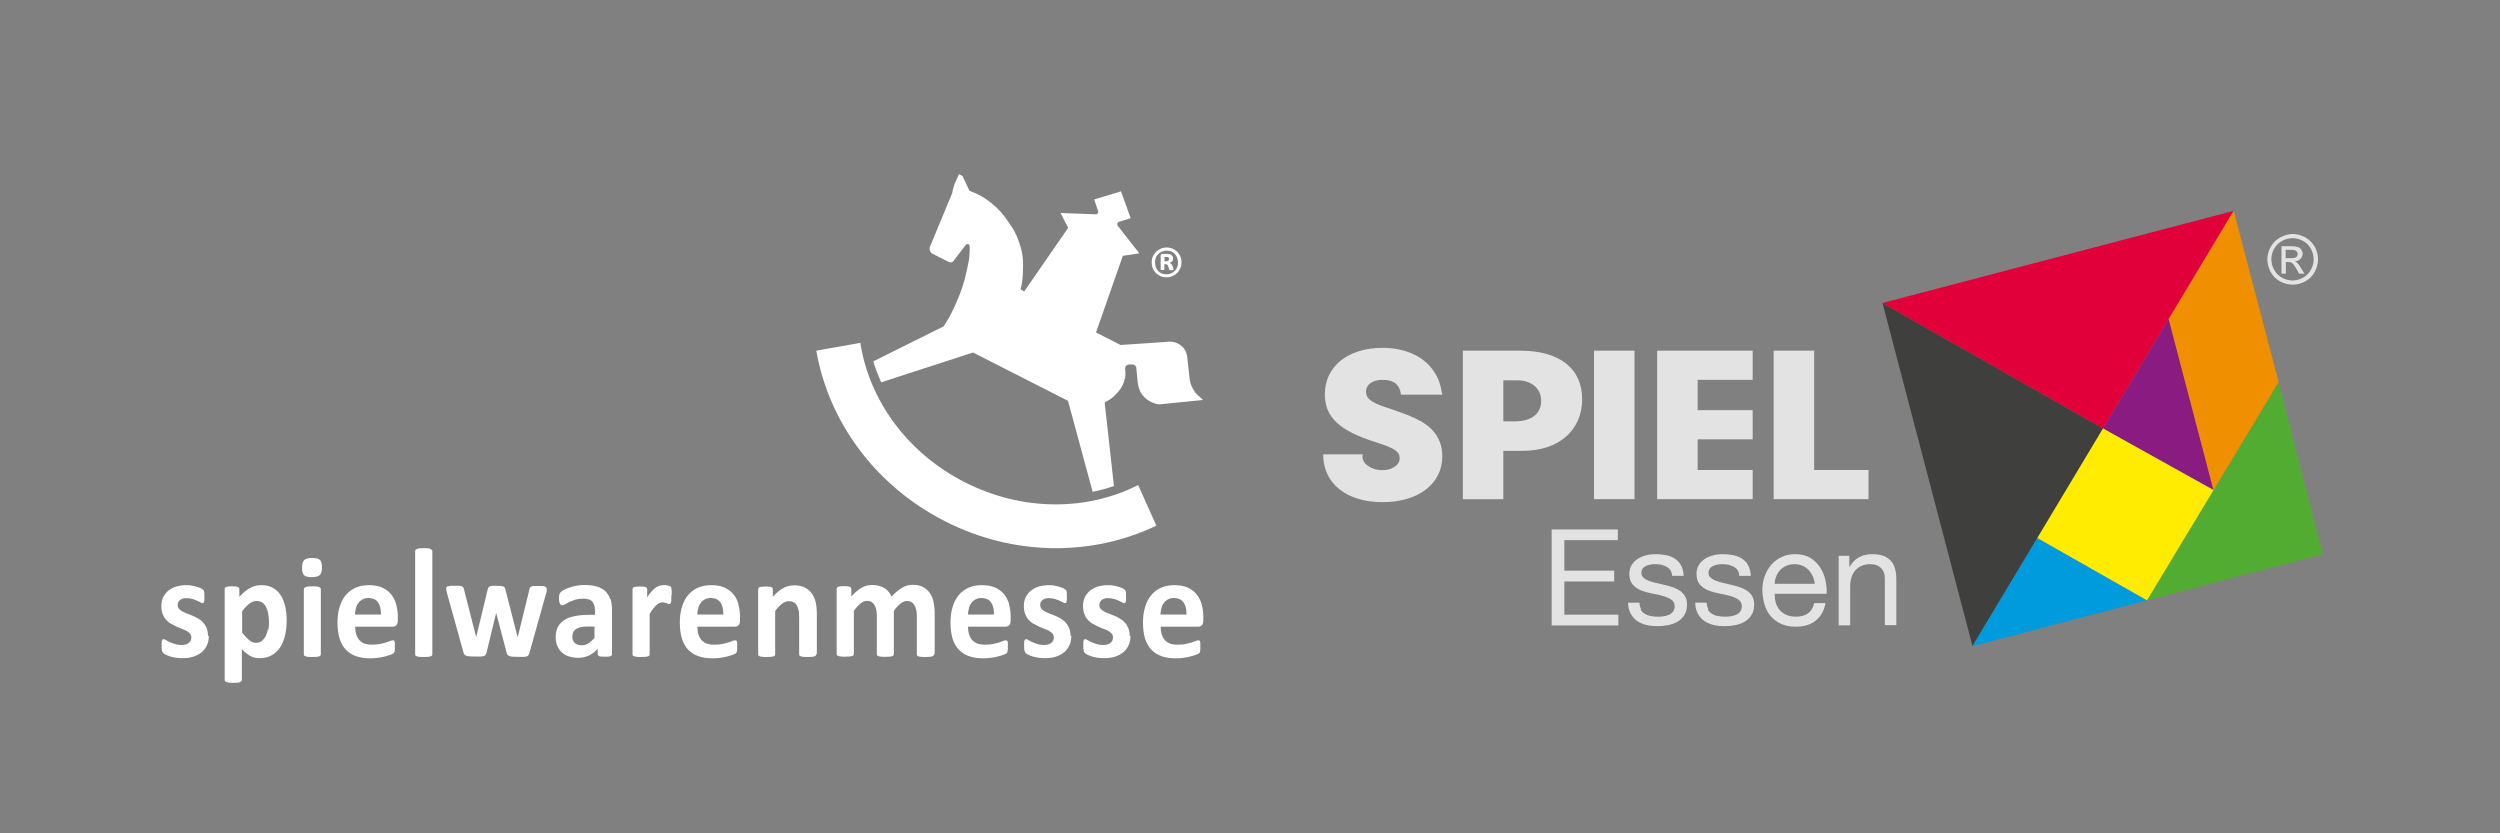<?xml version="1.0" encoding="utf-8"?>
<!DOCTYPE svg PUBLIC "-//W3C//DTD SVG 1.1//EN" "http://www.w3.org/Graphics/SVG/1.1/DTD/svg11.dtd">
<svg version="1.1" xmlns="http://www.w3.org/2000/svg" xmlns:xlink="http://www.w3.org/1999/xlink" xmlns:xml="http://www.w3.org/XML/1998/namespace" width="2100" height="700" viewBox="0, 0, 150, 50" id="Ebene_1">
  <rect x="0" y="0" width="150" height="50" fill="#808080" stroke="none"/>
  <defs>
    <style>.cls-1{fill:#f08f00;}.cls-2{fill:#e3e3e3;}.cls-3{fill:#fff;}.cls-4{fill:#ffec00;}.cls-5{fill:#009bdd;}.cls-6{fill:#e10039;}.cls-7{fill:#3f3f3e;}.cls-8{fill:#8a1b80;}.cls-9{fill:#51ac31;}</style>
  </defs>
  <path d="m66.86 29.15 c-0.42 0.15 -0.86 0.27 -1.3 0.36 l-1.48 -5.46 l-5.7 -2.9 l-5.51 1.79 c-0.18 -0.42 -0.35 -0.82 -0.47 -1.26 l4.22 -2.1 c0.33 -0.51 0.49 -0.82 0.74 -1.38 c0.32 -0.73 0.47 -1.16 0.64 -1.94 c0.1 -0.46 0.17 -0.72 0.18 -1.18 c0 -0.12 0 -0.17 0 -0.3 c0 -0.06 -0.02 -0.11 -0.08 -0.13 c-0.06 -0.02 -0.12 0 -0.16 0.05 l-0.77 1.01 s-0.07 0.03 -0.11 0.04 c-0.08 0 -0.13 -0.03 -0.21 -0.07 l-0.89 -0.45 c-0.11 -0.06 -0.16 -0.14 -0.18 -0.26 c-0.02 -0.11 0.01 -0.15 0.06 -0.27 l1.29 -3.11 c0.02 -0.1 0.03 -0.15 0.05 -0.25 c0.03 -0.11 0.05 -0.17 0.08 -0.27 l0.28 -0.62 l0.21 0.11 l0.42 0.89 c0.56 0.21 0.87 0.38 1.33 0.75 c0.45 0.37 0.67 0.63 1 1.11 c0.3 0.43 0.46 0.69 0.63 1.18 c0.26 0.72 0.28 1.18 0.24 1.95 c-0.02 0.36 -0.05 0.57 -0.13 0.92 l0.21 0.13 l2.64 -3.82 l-0.46 -0.89 l2.13 0.08 c0.05 0 0.08 -0.03 0.11 -0.07 c0.03 -0.04 0.03 -0.07 0.02 -0.12 l-0.24 -0.7 l1.61 -0.49 l0.58 1.61 l-0.71 0.22 s-0.07 0.04 -0.08 0.09 c-0.02 0.05 -0.02 0.09 0 0.13 l1.31 1.67 l-0.99 0.15 l-1.61 4.6 l1.48 0.75 l2.94 -0.2 c0.32 -0.01 0.59 0.14 0.76 0.3 c0.06 0.05 0.25 0.27 0.29 0.6 l0.15 1.35 c0.04 0.26 0.1 0.41 0.23 0.64 c0.16 0.28 0.26 0.3 0.57 0.61 l-2.61 0.26 c-0.19 0.01 -0.65 -0.15 -0.92 -0.44 c-0.24 -0.25 -0.32 -0.49 -0.38 -0.8 l-0.09 -0.92 c0 -0.07 -0.02 -0.12 -0.07 -0.16 c-0.05 -0.05 -0.1 -0.07 -0.17 -0.07 h-0.23 c-0.06 0.02 -0.11 0.04 -0.15 0.09 c-0.05 0.06 -0.06 0.12 -0.05 0.2 c0.04 0.36 0.01 0.52 -0.1 0.82 c-0.11 0.3 -0.24 0.45 -0.46 0.68 c-0.22 0.23 -0.38 0.34 -0.67 0.48 l0.56 5.06 Z" class="cls-3" style="fill:white;" />
  <path d="m48.98 21.05 c0.73 4.2 3.48 8.06 7.71 10.22 c4.19 2.14 8.89 2.09 12.69 0.27 l-1.09 -2.44 c-3.03 1.55 -6.92 1.61 -10.41 -0.17 c-3.5 -1.78 -5.74 -4.98 -6.26 -8.36 l-2.64 0.47 Z" class="cls-3" style="fill:white;" />
  <path d="m70.82 15.39 c-0.04 -0.11 -0.11 -0.2 -0.18 -0.28 c-0.08 -0.08 -0.17 -0.14 -0.28 -0.19 c-0.11 -0.04 -0.23 -0.07 -0.36 -0.07 s-0.24 0.02 -0.35 0.07 c-0.11 0.05 -0.2 0.11 -0.29 0.19 c-0.08 0.08 -0.14 0.18 -0.19 0.28 c-0.05 0.11 -0.07 0.23 -0.07 0.35 s0.02 0.25 0.07 0.36 c0.04 0.11 0.11 0.2 0.18 0.28 c0.08 0.08 0.17 0.14 0.28 0.19 c0.11 0.05 0.23 0.07 0.36 0.07 s0.24 -0.02 0.35 -0.07 c0.11 -0.05 0.21 -0.11 0.29 -0.19 c0.08 -0.08 0.14 -0.18 0.19 -0.29 c0.05 -0.11 0.07 -0.23 0.07 -0.35 s-0.02 -0.25 -0.07 -0.36 Z m-0.19 0.64 c-0.03 0.09 -0.08 0.16 -0.14 0.22 c-0.06 0.06 -0.13 0.11 -0.22 0.15 c-0.09 0.04 -0.18 0.06 -0.29 0.06 c-0.1 0 -0.19 -0.02 -0.27 -0.05 c-0.08 -0.03 -0.16 -0.08 -0.22 -0.15 c-0.06 -0.06 -0.11 -0.14 -0.14 -0.23 c-0.03 -0.09 -0.05 -0.19 -0.05 -0.29 c0 -0.1 0.02 -0.19 0.05 -0.27 c0.03 -0.09 0.08 -0.16 0.14 -0.22 c0.06 -0.06 0.13 -0.12 0.22 -0.15 c0.08 -0.04 0.18 -0.06 0.29 -0.06 c0.1 0 0.19 0.02 0.27 0.05 c0.08 0.03 0.16 0.08 0.22 0.15 c0.06 0.06 0.11 0.14 0.14 0.23 c0.03 0.09 0.05 0.19 0.05 0.3 c0 0.1 -0.02 0.19 -0.05 0.27 Z" class="cls-3" style="fill:white;" />
  <path d="m70.4 16.11 l-0.05 -0.15 c-0.02 -0.06 -0.05 -0.1 -0.08 -0.13 c-0.03 -0.03 -0.07 -0.05 -0.1 -0.06 c0.07 -0.02 0.12 -0.05 0.16 -0.09 c0.04 -0.04 0.06 -0.1 0.06 -0.17 c0 -0.05 0 -0.09 -0.03 -0.12 c-0.02 -0.03 -0.04 -0.06 -0.07 -0.09 c-0.03 -0.02 -0.07 -0.04 -0.12 -0.05 c-0.05 -0.01 -0.1 -0.02 -0.16 -0.02 h-0.26 s-0.06 0 -0.08 0.03 c-0.02 0.02 -0.03 0.05 -0.03 0.08 v0.83 s0 0.03 0.02 0.03 c0.02 0 0.05 0 0.09 0 s0.08 0 0.09 0 c0.01 0 0.02 -0.02 0.02 -0.03 v-0.32 h0.06 c0.05 0 0.09 0.01 0.11 0.03 c0.03 0.02 0.05 0.06 0.07 0.12 l0.05 0.16 s0 0.02 0.01 0.03 c0 0 0.01 0.01 0.02 0.02 c0.01 0 0.02 0 0.04 0 c0.02 0 0.04 0 0.06 0 c0.03 0 0.05 0 0.07 0 c0.02 0 0.03 0 0.04 0 c0 0 0.01 0 0.02 -0.01 c0 0 0 -0.01 0 -0.02 c0 0 0 -0.03 -0.02 -0.07 Z m-0.3 -0.47 s-0.07 0.04 -0.13 0.04 h-0.1 v-0.26 h0.11 s0.06 0 0.08 0 c0.02 0 0.04 0.02 0.05 0.03 c0.01 0.01 0.02 0.02 0.03 0.04 c0 0.02 0 0.03 0 0.05 c0 0.04 -0.01 0.07 -0.04 0.1 Z" class="cls-3" style="fill:white;" />
  <path d="m12.53 38.15 c0 0.22 -0.04 0.42 -0.12 0.58 c-0.08 0.17 -0.19 0.31 -0.33 0.42 c-0.14 0.11 -0.31 0.2 -0.51 0.26 c-0.2 0.06 -0.41 0.08 -0.64 0.08 c-0.14 0 -0.27 -0.01 -0.4 -0.03 c-0.13 -0.02 -0.24 -0.05 -0.34 -0.08 c-0.1 -0.03 -0.18 -0.07 -0.25 -0.1 s-0.11 -0.07 -0.15 -0.1 c-0.03 -0.03 -0.05 -0.08 -0.07 -0.14 c-0.02 -0.07 -0.02 -0.16 -0.02 -0.29 c0 -0.08 0 -0.15 0 -0.2 c0 -0.05 0.01 -0.09 0.02 -0.12 c0.01 -0.03 0.02 -0.05 0.04 -0.06 c0.02 -0.01 0.04 -0.02 0.06 -0.02 c0.03 0 0.08 0.02 0.13 0.05 s0.13 0.08 0.22 0.12 c0.09 0.04 0.19 0.08 0.31 0.12 c0.12 0.04 0.25 0.06 0.4 0.06 c0.09 0 0.18 -0.01 0.25 -0.03 c0.07 -0.02 0.14 -0.05 0.19 -0.09 c0.05 -0.04 0.09 -0.09 0.12 -0.14 c0.03 -0.06 0.04 -0.13 0.04 -0.2 c0 -0.09 -0.03 -0.16 -0.08 -0.22 c-0.05 -0.06 -0.12 -0.12 -0.2 -0.16 c-0.08 -0.05 -0.18 -0.09 -0.29 -0.13 c-0.11 -0.04 -0.22 -0.09 -0.33 -0.14 c-0.11 -0.05 -0.22 -0.11 -0.33 -0.17 c-0.11 -0.06 -0.2 -0.14 -0.29 -0.24 c-0.08 -0.09 -0.15 -0.21 -0.2 -0.34 c-0.05 -0.13 -0.08 -0.29 -0.08 -0.47 s0.03 -0.36 0.1 -0.51 c0.07 -0.16 0.17 -0.29 0.3 -0.4 c0.13 -0.11 0.29 -0.2 0.47 -0.26 c0.19 -0.06 0.4 -0.09 0.63 -0.09 c0.12 0 0.23 0 0.34 0.03 c0.11 0.02 0.21 0.04 0.3 0.07 c0.09 0.03 0.16 0.05 0.22 0.08 c0.06 0.03 0.1 0.06 0.13 0.08 c0.03 0.02 0.04 0.04 0.06 0.07 c0.01 0.02 0.02 0.05 0.02 0.08 c0 0.03 0.01 0.07 0.01 0.11 c0 0.05 0 0.1 0 0.17 c0 0.08 0 0.14 0 0.19 c0 0.05 -0.01 0.09 -0.02 0.12 c0 0.03 -0.02 0.05 -0.04 0.06 c-0.02 0.01 -0.04 0.02 -0.06 0.02 c-0.02 0 -0.06 -0.02 -0.12 -0.05 c-0.05 -0.03 -0.12 -0.06 -0.2 -0.1 s-0.17 -0.07 -0.27 -0.1 c-0.1 -0.03 -0.22 -0.05 -0.35 -0.05 c-0.09 0 -0.18 0 -0.24 0.03 c-0.07 0.02 -0.13 0.05 -0.17 0.09 c-0.04 0.04 -0.08 0.08 -0.1 0.13 c-0.02 0.05 -0.03 0.11 -0.03 0.16 c0 0.09 0.03 0.17 0.08 0.23 c0.05 0.06 0.12 0.11 0.21 0.16 c0.09 0.05 0.18 0.09 0.29 0.13 c0.11 0.04 0.22 0.09 0.33 0.13 c0.11 0.05 0.22 0.1 0.33 0.17 c0.11 0.06 0.21 0.14 0.29 0.24 c0.09 0.09 0.15 0.2 0.21 0.33 c0.05 0.13 0.08 0.28 0.08 0.46 Z" class="cls-3" style="fill:white;" />
  <path d="m17.12 36.42 c-0.06 -0.26 -0.14 -0.49 -0.26 -0.68 c-0.12 -0.19 -0.28 -0.35 -0.47 -0.46 c-0.19 -0.11 -0.42 -0.17 -0.69 -0.17 c-0.13 0 -0.25 0.01 -0.37 0.04 c-0.11 0.03 -0.23 0.07 -0.33 0.13 c-0.11 0.06 -0.21 0.13 -0.32 0.22 c-0.1 0.09 -0.21 0.19 -0.32 0.31 v-0.46 s0 -0.05 -0.02 -0.08 c-0.01 -0.02 -0.04 -0.04 -0.07 -0.05 c-0.03 -0.01 -0.08 -0.03 -0.14 -0.03 c-0.06 0 -0.13 -0.01 -0.21 -0.01 s-0.16 0 -0.21 0.01 c-0.06 0 -0.1 0.02 -0.14 0.03 c-0.03 0.01 -0.06 0.03 -0.07 0.05 c-0.01 0.02 -0.02 0.05 -0.02 0.08 v5.43 s0 0.06 0.02 0.08 c0.02 0.02 0.04 0.04 0.09 0.06 c0.04 0.02 0.09 0.03 0.16 0.04 c0.07 0 0.15 0.01 0.25 0.01 s0.19 0 0.25 -0.01 c0.07 0 0.12 -0.02 0.16 -0.04 c0.04 -0.02 0.07 -0.04 0.08 -0.06 c0.02 -0.02 0.02 -0.05 0.02 -0.08 v-1.83 c0.09 0.09 0.17 0.17 0.26 0.24 c0.08 0.07 0.17 0.12 0.25 0.17 c0.08 0.05 0.17 0.08 0.26 0.1 c0.09 0.02 0.19 0.03 0.3 0.03 c0.26 0 0.49 -0.05 0.69 -0.16 c0.2 -0.1 0.37 -0.25 0.51 -0.45 c0.14 -0.19 0.24 -0.43 0.31 -0.71 c0.07 -0.28 0.11 -0.59 0.11 -0.94 c0 -0.29 -0.03 -0.57 -0.08 -0.83 Z m-1.05 1.35 c-0.03 0.15 -0.07 0.28 -0.13 0.4 c-0.06 0.12 -0.14 0.21 -0.23 0.29 c-0.1 0.07 -0.21 0.11 -0.35 0.11 c-0.14 0 -0.28 -0.05 -0.41 -0.16 c-0.13 -0.11 -0.27 -0.26 -0.42 -0.45 v-1.28 c0.08 -0.12 0.16 -0.21 0.24 -0.29 c0.07 -0.08 0.15 -0.14 0.22 -0.19 c0.07 -0.05 0.14 -0.08 0.21 -0.11 c0.07 -0.02 0.14 -0.03 0.21 -0.03 c0.14 0 0.25 0.04 0.35 0.11 c0.09 0.07 0.17 0.17 0.22 0.29 c0.06 0.12 0.1 0.26 0.12 0.41 c0.02 0.15 0.04 0.31 0.04 0.48 c0 0.15 -0.01 0.3 -0.04 0.45 Z" class="cls-3" style="fill:white;" />
  <path d="m19.32 34.04 c0 0.22 -0.04 0.37 -0.13 0.46 c-0.09 0.08 -0.24 0.13 -0.48 0.13 s-0.39 -0.04 -0.47 -0.12 c-0.08 -0.08 -0.12 -0.23 -0.12 -0.44 s0.04 -0.37 0.13 -0.46 c0.08 -0.09 0.24 -0.13 0.48 -0.13 s0.39 0.04 0.47 0.12 c0.08 0.08 0.12 0.23 0.12 0.44 Z" class="cls-3" style="fill:white;" />
  <path d="m19.25 39.25 s0 0.05 -0.02 0.08 c-0.02 0.02 -0.04 0.04 -0.08 0.05 c-0.04 0.01 -0.09 0.03 -0.16 0.03 c-0.07 0 -0.15 0.01 -0.25 0.01 s-0.19 0 -0.25 -0.01 c-0.07 0 -0.12 -0.02 -0.16 -0.03 c-0.04 -0.01 -0.07 -0.03 -0.08 -0.05 c-0.02 -0.02 -0.02 -0.05 -0.02 -0.08 v-3.88 s0 -0.05 0.02 -0.08 c0.02 -0.02 0.04 -0.04 0.08 -0.06 c0.04 -0.02 0.09 -0.03 0.16 -0.04 c0.07 0 0.15 -0.01 0.25 -0.01 s0.19 0 0.25 0.01 c0.07 0 0.12 0.02 0.16 0.04 c0.04 0.02 0.07 0.03 0.08 0.06 c0.02 0.02 0.02 0.05 0.02 0.08 v3.88 Z" class="cls-3" style="fill:white;" />
  <path d="m23.77 36.25 c-0.07 -0.23 -0.17 -0.43 -0.31 -0.6 c-0.14 -0.17 -0.32 -0.3 -0.54 -0.4 c-0.22 -0.1 -0.48 -0.14 -0.79 -0.14 c-0.29 0 -0.56 0.05 -0.79 0.15 c-0.23 0.1 -0.43 0.25 -0.59 0.44 c-0.16 0.19 -0.29 0.43 -0.37 0.71 c-0.09 0.28 -0.13 0.59 -0.13 0.94 c0 0.36 0.04 0.68 0.12 0.95 c0.08 0.27 0.21 0.49 0.37 0.67 c0.17 0.18 0.37 0.31 0.62 0.4 c0.25 0.09 0.54 0.13 0.86 0.13 c0.18 0 0.35 -0.01 0.51 -0.04 c0.16 -0.02 0.3 -0.05 0.43 -0.09 c0.12 -0.03 0.23 -0.07 0.31 -0.1 c0.08 -0.03 0.13 -0.06 0.15 -0.08 c0.02 -0.02 0.03 -0.04 0.04 -0.06 c0.01 -0.02 0.02 -0.05 0.02 -0.08 c0 -0.03 0 -0.07 0.01 -0.12 c0 -0.04 0 -0.1 0 -0.16 c0 -0.07 0 -0.13 0 -0.18 c0 -0.05 -0.01 -0.09 -0.02 -0.11 c-0.01 -0.03 -0.02 -0.04 -0.04 -0.05 c-0.02 0 -0.04 -0.01 -0.06 -0.01 c-0.04 0 -0.1 0.01 -0.16 0.04 c-0.07 0.03 -0.15 0.06 -0.25 0.09 c-0.1 0.03 -0.22 0.06 -0.36 0.09 c-0.14 0.03 -0.3 0.04 -0.48 0.04 s-0.33 -0.02 -0.46 -0.07 c-0.13 -0.05 -0.23 -0.12 -0.31 -0.22 c-0.08 -0.09 -0.14 -0.21 -0.18 -0.34 c-0.04 -0.14 -0.06 -0.29 -0.06 -0.45 h2.25 c0.1 0 0.18 -0.03 0.23 -0.1 c0.06 -0.06 0.08 -0.16 0.08 -0.3 v-0.17 c0 -0.27 -0.03 -0.53 -0.1 -0.76 Z m-2.47 0.62 c0 -0.14 0.03 -0.27 0.06 -0.39 c0.03 -0.12 0.08 -0.23 0.15 -0.31 c0.06 -0.09 0.15 -0.16 0.24 -0.21 c0.1 -0.05 0.21 -0.08 0.35 -0.08 c0.26 0 0.46 0.09 0.58 0.26 c0.13 0.18 0.18 0.42 0.18 0.73 h-1.56 Z" class="cls-3" style="fill:white;" />
  <path d="m25.94 39.25 s0 0.05 -0.02 0.08 c-0.02 0.02 -0.04 0.04 -0.09 0.05 c-0.04 0.01 -0.09 0.03 -0.16 0.03 c-0.07 0 -0.15 0.01 -0.25 0.01 s-0.19 0 -0.25 -0.01 c-0.07 0 -0.12 -0.02 -0.16 -0.03 c-0.04 -0.01 -0.07 -0.03 -0.08 -0.05 c-0.02 -0.02 -0.02 -0.05 -0.02 -0.08 v-6.17 s0 -0.06 0.02 -0.08 c0.02 -0.02 0.04 -0.04 0.08 -0.06 c0.04 -0.02 0.09 -0.03 0.16 -0.04 c0.07 0 0.15 -0.01 0.25 -0.01 s0.19 0 0.25 0.01 c0.07 0 0.12 0.02 0.16 0.04 c0.04 0.02 0.07 0.04 0.09 0.06 c0.02 0.02 0.02 0.05 0.02 0.08 v6.17 Z" class="cls-3" style="fill:white;" />
  <path d="m32.81 35.35 s0 0.07 -0.01 0.12 c0 0.05 -0.02 0.11 -0.05 0.2 l-0.99 3.52 s-0.03 0.09 -0.05 0.12 c-0.02 0.03 -0.06 0.05 -0.1 0.07 c-0.05 0.02 -0.11 0.03 -0.19 0.03 c-0.08 0 -0.19 0 -0.33 0 s-0.25 0 -0.33 -0.01 c-0.09 0 -0.15 -0.02 -0.2 -0.04 c-0.05 -0.02 -0.08 -0.04 -0.11 -0.07 c-0.02 -0.03 -0.04 -0.07 -0.05 -0.12 l-0.62 -2.36 v-0.04 s-0.02 0.04 -0.02 0.04 l-0.57 2.36 s-0.03 0.09 -0.05 0.12 c-0.02 0.03 -0.06 0.05 -0.11 0.07 c-0.05 0.02 -0.12 0.03 -0.2 0.03 c-0.09 0 -0.2 0 -0.33 0 s-0.25 0 -0.33 -0.01 c-0.08 0 -0.15 -0.02 -0.2 -0.04 c-0.05 -0.02 -0.08 -0.04 -0.11 -0.07 c-0.02 -0.03 -0.04 -0.07 -0.05 -0.12 l-0.98 -3.52 c-0.02 -0.08 -0.04 -0.15 -0.05 -0.2 c0 -0.05 -0.01 -0.09 -0.01 -0.12 c0 -0.03 0 -0.05 0.02 -0.08 c0.01 -0.02 0.04 -0.04 0.08 -0.05 c0.04 -0.01 0.09 -0.02 0.16 -0.03 c0.07 0 0.15 0 0.25 0 c0.11 0 0.2 0 0.27 0 c0.07 0 0.12 0.02 0.16 0.03 c0.04 0.01 0.07 0.03 0.08 0.06 c0.02 0.02 0.03 0.05 0.04 0.09 l0.73 2.86 v0.05 s0.02 -0.05 0.02 -0.05 l0.69 -2.86 s0.02 -0.06 0.04 -0.09 c0.02 -0.02 0.04 -0.04 0.08 -0.06 c0.04 -0.01 0.09 -0.02 0.15 -0.03 c0.07 0 0.15 0 0.25 0 s0.19 0 0.25 0.01 c0.06 0 0.11 0.02 0.15 0.03 c0.04 0.01 0.06 0.03 0.08 0.05 c0.02 0.02 0.03 0.05 0.04 0.08 l0.74 2.88 v0.05 s0.02 -0.05 0.02 -0.05 l0.7 -2.86 s0.02 -0.06 0.03 -0.09 c0.02 -0.02 0.04 -0.04 0.08 -0.06 c0.04 -0.01 0.09 -0.02 0.16 -0.03 c0.07 0 0.15 0 0.25 0 s0.19 0 0.25 0 c0.07 0 0.12 0.02 0.15 0.03 s0.06 0.03 0.08 0.05 c0.01 0.02 0.02 0.05 0.02 0.08 Z" class="cls-3" style="fill:white;" />
  <path d="m36.61 35.95 c-0.06 -0.19 -0.16 -0.35 -0.29 -0.48 c-0.13 -0.12 -0.3 -0.22 -0.51 -0.28 c-0.21 -0.06 -0.45 -0.09 -0.74 -0.09 c-0.16 0 -0.32 0.01 -0.47 0.04 c-0.15 0.03 -0.3 0.06 -0.42 0.11 c-0.13 0.04 -0.24 0.09 -0.34 0.14 c-0.1 0.05 -0.16 0.1 -0.2 0.14 c-0.04 0.04 -0.07 0.09 -0.08 0.14 c-0.01 0.05 -0.02 0.12 -0.02 0.21 c0 0.07 0 0.13 0.01 0.18 c0 0.05 0.02 0.1 0.04 0.14 c0.01 0.04 0.03 0.07 0.06 0.09 c0.02 0.02 0.05 0.03 0.08 0.03 c0.04 0 0.1 -0.02 0.17 -0.06 c0.07 -0.04 0.16 -0.09 0.26 -0.14 c0.11 -0.05 0.23 -0.09 0.36 -0.14 c0.14 -0.04 0.29 -0.06 0.47 -0.06 c0.13 0 0.24 0.01 0.33 0.04 c0.09 0.03 0.16 0.07 0.22 0.14 c0.05 0.06 0.09 0.14 0.12 0.23 c0.02 0.09 0.04 0.2 0.04 0.32 v0.24 h-0.36 c-0.33 0 -0.62 0.03 -0.87 0.08 c-0.25 0.05 -0.46 0.13 -0.62 0.24 c-0.17 0.11 -0.29 0.25 -0.38 0.41 c-0.08 0.17 -0.13 0.36 -0.13 0.59 c0 0.21 0.03 0.39 0.1 0.55 c0.07 0.16 0.16 0.29 0.28 0.39 c0.12 0.11 0.26 0.19 0.43 0.24 c0.16 0.05 0.34 0.08 0.54 0.08 c0.24 0 0.45 -0.05 0.65 -0.14 c0.19 -0.1 0.37 -0.23 0.52 -0.4 v0.31 s0.01 0.07 0.04 0.1 s0.06 0.04 0.12 0.05 c0.06 0 0.15 0.01 0.27 0.01 c0.12 0 0.2 0 0.26 -0.01 c0.06 -0.01 0.1 -0.03 0.13 -0.05 c0.03 -0.02 0.04 -0.06 0.04 -0.1 v-2.62 c0 -0.27 -0.03 -0.5 -0.09 -0.69 Z m-0.93 2.31 c-0.13 0.15 -0.25 0.27 -0.38 0.34 c-0.12 0.08 -0.26 0.12 -0.4 0.12 c-0.17 0 -0.31 -0.05 -0.41 -0.14 c-0.1 -0.09 -0.15 -0.22 -0.15 -0.38 c0 -0.1 0.02 -0.18 0.05 -0.26 c0.03 -0.07 0.09 -0.14 0.16 -0.19 c0.07 -0.05 0.17 -0.09 0.29 -0.12 c0.12 -0.03 0.26 -0.04 0.43 -0.04 h0.4 v0.66 Z" class="cls-3" style="fill:white;" />
  <path d="m40.28 35.72 c0 0.1 0 0.19 0 0.26 c0 0.07 -0.01 0.12 -0.02 0.16 c-0.01 0.04 -0.03 0.06 -0.04 0.08 c-0.02 0.01 -0.04 0.02 -0.07 0.02 c-0.02 0 -0.05 0 -0.07 -0.02 c-0.03 0 -0.06 -0.02 -0.09 -0.03 c-0.03 -0.01 -0.07 -0.02 -0.11 -0.03 c-0.04 -0.01 -0.09 -0.02 -0.14 -0.02 c-0.06 0 -0.12 0.01 -0.17 0.04 c-0.06 0.02 -0.12 0.06 -0.18 0.12 s-0.13 0.12 -0.19 0.21 c-0.07 0.09 -0.14 0.19 -0.22 0.32 v2.42 s0 0.05 -0.02 0.08 c-0.02 0.02 -0.04 0.04 -0.08 0.05 c-0.04 0.01 -0.09 0.03 -0.16 0.03 c-0.07 0 -0.15 0.01 -0.25 0.01 s-0.19 0 -0.25 -0.01 c-0.07 0 -0.12 -0.02 -0.16 -0.03 c-0.04 -0.01 -0.07 -0.03 -0.09 -0.05 c-0.02 -0.02 -0.02 -0.05 -0.02 -0.08 v-3.89 s0 -0.05 0.02 -0.08 c0.01 -0.02 0.04 -0.04 0.07 -0.05 c0.04 -0.01 0.08 -0.03 0.14 -0.03 c0.06 0 0.13 -0.01 0.21 -0.01 s0.16 0 0.22 0.01 c0.06 0 0.1 0.02 0.13 0.03 c0.03 0.01 0.05 0.03 0.07 0.05 c0.01 0.02 0.02 0.05 0.02 0.08 v0.48 c0.1 -0.15 0.19 -0.27 0.27 -0.36 c0.09 -0.09 0.17 -0.17 0.24 -0.22 c0.08 -0.05 0.15 -0.09 0.23 -0.12 c0.08 -0.02 0.15 -0.03 0.23 -0.03 c0.04 0 0.07 0 0.12 0 c0.04 0 0.08 0.01 0.13 0.02 c0.04 0 0.08 0.02 0.12 0.03 c0.03 0.01 0.06 0.03 0.07 0.04 c0.01 0.01 0.03 0.03 0.03 0.05 c0 0.02 0.01 0.04 0.02 0.07 c0 0.03 0 0.08 0.01 0.14 c0 0.06 0 0.14 0 0.25 Z" class="cls-3" style="fill:white;" />
  <path d="m44.31 36.25 c-0.07 -0.23 -0.17 -0.43 -0.31 -0.6 c-0.14 -0.17 -0.32 -0.3 -0.54 -0.4 c-0.22 -0.1 -0.48 -0.14 -0.79 -0.14 c-0.29 0 -0.56 0.05 -0.79 0.15 c-0.23 0.1 -0.43 0.25 -0.59 0.44 c-0.16 0.19 -0.29 0.43 -0.37 0.71 c-0.09 0.28 -0.13 0.59 -0.13 0.94 c0 0.36 0.04 0.68 0.12 0.95 c0.08 0.27 0.2 0.49 0.37 0.67 c0.17 0.18 0.37 0.31 0.62 0.4 c0.25 0.09 0.54 0.13 0.86 0.13 c0.18 0 0.35 -0.01 0.51 -0.04 c0.16 -0.02 0.3 -0.05 0.43 -0.09 c0.12 -0.03 0.23 -0.07 0.31 -0.1 c0.08 -0.03 0.13 -0.06 0.15 -0.08 c0.02 -0.02 0.03 -0.04 0.04 -0.06 c0.01 -0.02 0.02 -0.05 0.02 -0.08 s0 -0.07 0.01 -0.12 c0 -0.04 0 -0.1 0 -0.16 c0 -0.07 0 -0.13 0 -0.18 c0 -0.05 -0.01 -0.09 -0.02 -0.11 c-0.01 -0.03 -0.02 -0.04 -0.04 -0.05 c-0.02 0 -0.04 -0.01 -0.06 -0.01 c-0.04 0 -0.1 0.01 -0.16 0.04 c-0.07 0.03 -0.15 0.06 -0.25 0.09 c-0.1 0.03 -0.22 0.06 -0.36 0.09 c-0.14 0.03 -0.3 0.04 -0.48 0.04 s-0.33 -0.02 -0.46 -0.07 c-0.13 -0.05 -0.23 -0.12 -0.32 -0.22 c-0.08 -0.09 -0.14 -0.21 -0.18 -0.34 c-0.04 -0.14 -0.06 -0.29 -0.06 -0.45 h2.25 c0.1 0 0.18 -0.03 0.23 -0.1 c0.06 -0.06 0.08 -0.16 0.08 -0.3 v-0.17 c0 -0.27 -0.03 -0.53 -0.1 -0.76 Z m-2.47 0.62 c0 -0.14 0.03 -0.27 0.06 -0.39 c0.03 -0.12 0.08 -0.23 0.15 -0.31 c0.06 -0.09 0.15 -0.16 0.24 -0.21 c0.1 -0.05 0.21 -0.08 0.35 -0.08 c0.26 0 0.46 0.09 0.58 0.26 c0.13 0.18 0.18 0.42 0.18 0.73 h-1.56 Z" class="cls-3" style="fill:white;" />
  <path d="m48.97 39.25 s0 0.05 -0.02 0.08 c-0.02 0.02 -0.04 0.04 -0.08 0.05 c-0.04 0.01 -0.09 0.03 -0.16 0.03 c-0.07 0 -0.15 0.01 -0.25 0.01 s-0.19 0 -0.25 -0.01 c-0.07 0 -0.12 -0.02 -0.16 -0.03 c-0.04 -0.01 -0.07 -0.03 -0.08 -0.05 c-0.02 -0.02 -0.02 -0.05 -0.02 -0.08 v-2.22 c0 -0.19 -0.01 -0.34 -0.04 -0.44 c-0.03 -0.11 -0.06 -0.2 -0.11 -0.28 c-0.05 -0.08 -0.11 -0.14 -0.19 -0.18 c-0.08 -0.04 -0.17 -0.06 -0.28 -0.06 c-0.13 0 -0.27 0.05 -0.4 0.15 c-0.14 0.1 -0.28 0.25 -0.42 0.44 v2.59 s0 0.05 -0.02 0.08 c-0.02 0.02 -0.04 0.04 -0.08 0.05 c-0.04 0.01 -0.09 0.03 -0.16 0.03 c-0.07 0 -0.15 0.01 -0.25 0.01 s-0.19 0 -0.25 -0.01 c-0.07 0 -0.12 -0.02 -0.16 -0.03 c-0.04 -0.01 -0.07 -0.03 -0.08 -0.05 c-0.02 -0.02 -0.02 -0.05 -0.02 -0.08 v-3.89 s0 -0.05 0.02 -0.08 c0.01 -0.02 0.04 -0.04 0.07 -0.05 c0.04 -0.01 0.08 -0.03 0.14 -0.03 c0.06 0 0.13 -0.01 0.21 -0.01 s0.16 0 0.22 0.01 c0.06 0 0.1 0.02 0.13 0.03 c0.03 0.01 0.05 0.03 0.07 0.05 c0.01 0.02 0.02 0.05 0.02 0.08 v0.45 c0.2 -0.23 0.41 -0.41 0.62 -0.52 c0.21 -0.12 0.43 -0.17 0.66 -0.17 c0.25 0 0.46 0.04 0.64 0.13 c0.17 0.09 0.31 0.21 0.42 0.36 c0.11 0.15 0.18 0.32 0.23 0.53 c0.05 0.2 0.07 0.44 0.07 0.72 v2.4 Z" class="cls-3" style="fill:white;" />
  <path d="m56.04 39.25 s0 0.05 -0.02 0.08 c-0.02 0.02 -0.04 0.04 -0.08 0.05 c-0.04 0.01 -0.09 0.03 -0.16 0.03 c-0.07 0 -0.15 0.01 -0.25 0.01 s-0.19 0 -0.26 -0.01 c-0.07 0 -0.12 -0.02 -0.16 -0.03 c-0.04 -0.01 -0.07 -0.03 -0.08 -0.05 c-0.02 -0.02 -0.02 -0.05 -0.02 -0.08 v-2.31 c0 -0.13 -0.01 -0.25 -0.04 -0.36 c-0.02 -0.11 -0.06 -0.2 -0.11 -0.28 c-0.05 -0.08 -0.11 -0.14 -0.18 -0.18 c-0.07 -0.04 -0.16 -0.06 -0.26 -0.06 c-0.12 0 -0.25 0.05 -0.38 0.15 c-0.13 0.1 -0.27 0.25 -0.41 0.44 v2.59 s0 0.05 -0.02 0.08 c-0.02 0.02 -0.04 0.04 -0.08 0.05 c-0.04 0.01 -0.09 0.03 -0.16 0.03 c-0.07 0 -0.15 0.01 -0.25 0.01 s-0.19 0 -0.25 -0.01 c-0.07 0 -0.12 -0.02 -0.16 -0.03 c-0.04 -0.01 -0.07 -0.03 -0.08 -0.05 c-0.02 -0.02 -0.02 -0.05 -0.02 -0.08 v-2.31 c0 -0.13 -0.01 -0.25 -0.04 -0.36 c-0.02 -0.11 -0.06 -0.2 -0.11 -0.28 c-0.05 -0.08 -0.11 -0.14 -0.18 -0.18 c-0.07 -0.04 -0.16 -0.06 -0.26 -0.06 c-0.13 0 -0.25 0.05 -0.38 0.15 c-0.13 0.1 -0.26 0.25 -0.41 0.44 v2.59 s0 0.05 -0.02 0.08 c-0.02 0.02 -0.04 0.04 -0.09 0.05 c-0.04 0.01 -0.09 0.03 -0.16 0.03 c-0.07 0 -0.15 0.01 -0.25 0.01 s-0.19 0 -0.25 -0.01 c-0.07 0 -0.12 -0.02 -0.16 -0.03 c-0.04 -0.01 -0.07 -0.03 -0.08 -0.05 c-0.02 -0.02 -0.02 -0.05 -0.02 -0.08 v-3.89 s0 -0.05 0.02 -0.08 c0.01 -0.02 0.04 -0.04 0.07 -0.05 c0.04 -0.01 0.08 -0.03 0.14 -0.03 c0.06 0 0.13 -0.01 0.21 -0.01 s0.16 0 0.22 0.01 c0.06 0 0.1 0.02 0.13 0.03 c0.03 0.01 0.05 0.03 0.07 0.05 c0.01 0.02 0.02 0.05 0.02 0.08 v0.45 c0.2 -0.23 0.41 -0.41 0.61 -0.52 c0.2 -0.12 0.41 -0.17 0.64 -0.17 c0.15 0 0.29 0.02 0.41 0.05 c0.12 0.03 0.23 0.08 0.33 0.14 c0.1 0.06 0.18 0.14 0.25 0.22 s0.13 0.18 0.17 0.29 c0.11 -0.13 0.22 -0.23 0.33 -0.32 c0.11 -0.09 0.21 -0.16 0.31 -0.22 c0.1 -0.06 0.21 -0.1 0.31 -0.13 c0.1 -0.03 0.21 -0.04 0.32 -0.04 c0.25 0 0.45 0.04 0.62 0.13 c0.17 0.09 0.3 0.21 0.41 0.36 c0.1 0.15 0.18 0.32 0.22 0.53 c0.04 0.2 0.07 0.41 0.07 0.64 v2.49 Z" class="cls-3" style="fill:white;" />
  <path d="m60.55 36.25 c-0.07 -0.23 -0.17 -0.43 -0.31 -0.6 c-0.14 -0.17 -0.32 -0.3 -0.54 -0.4 c-0.22 -0.1 -0.48 -0.14 -0.79 -0.14 c-0.29 0 -0.56 0.05 -0.79 0.15 c-0.23 0.1 -0.43 0.25 -0.59 0.44 c-0.16 0.19 -0.29 0.43 -0.37 0.71 c-0.09 0.28 -0.13 0.59 -0.13 0.94 c0 0.36 0.04 0.68 0.12 0.95 c0.08 0.27 0.2 0.49 0.37 0.67 c0.17 0.18 0.37 0.31 0.62 0.4 s0.54 0.13 0.86 0.13 c0.18 0 0.35 -0.01 0.51 -0.04 c0.16 -0.02 0.3 -0.05 0.43 -0.09 c0.12 -0.03 0.23 -0.07 0.31 -0.1 c0.08 -0.03 0.13 -0.06 0.15 -0.08 s0.03 -0.04 0.04 -0.06 c0.01 -0.02 0.02 -0.05 0.02 -0.08 c0 -0.03 0 -0.07 0.01 -0.12 c0 -0.04 0 -0.1 0 -0.16 c0 -0.07 0 -0.13 0 -0.18 c0 -0.05 -0.01 -0.09 -0.02 -0.11 c-0.01 -0.03 -0.02 -0.04 -0.04 -0.05 c-0.02 0 -0.04 -0.01 -0.06 -0.01 c-0.04 0 -0.1 0.01 -0.16 0.04 c-0.07 0.03 -0.15 0.06 -0.25 0.09 c-0.1 0.03 -0.22 0.06 -0.36 0.09 c-0.14 0.03 -0.3 0.04 -0.48 0.04 s-0.33 -0.02 -0.46 -0.07 c-0.13 -0.05 -0.23 -0.12 -0.32 -0.22 c-0.08 -0.09 -0.14 -0.21 -0.18 -0.34 c-0.04 -0.14 -0.06 -0.29 -0.06 -0.45 h2.25 c0.1 0 0.18 -0.03 0.23 -0.1 c0.06 -0.06 0.08 -0.16 0.08 -0.3 v-0.17 c0 -0.27 -0.03 -0.53 -0.1 -0.76 Z m-2.47 0.62 c0 -0.14 0.03 -0.27 0.06 -0.39 c0.03 -0.12 0.08 -0.23 0.15 -0.31 c0.06 -0.09 0.15 -0.16 0.24 -0.21 c0.1 -0.05 0.21 -0.08 0.35 -0.08 c0.26 0 0.46 0.09 0.58 0.26 c0.13 0.18 0.18 0.42 0.18 0.73 h-1.56 Z" class="cls-3" style="fill:white;" />
  <path d="m64.28 38.15 c0 0.22 -0.04 0.42 -0.12 0.58 c-0.08 0.17 -0.19 0.31 -0.33 0.42 c-0.14 0.11 -0.31 0.2 -0.51 0.26 c-0.2 0.06 -0.41 0.08 -0.64 0.08 c-0.14 0 -0.27 -0.01 -0.4 -0.03 c-0.13 -0.02 -0.24 -0.05 -0.34 -0.08 c-0.1 -0.03 -0.18 -0.07 -0.25 -0.1 c-0.07 -0.03 -0.11 -0.07 -0.15 -0.1 c-0.03 -0.03 -0.05 -0.08 -0.07 -0.14 c-0.02 -0.07 -0.02 -0.16 -0.02 -0.29 c0 -0.08 0 -0.15 0 -0.2 s0.01 -0.09 0.02 -0.12 c0.01 -0.03 0.02 -0.05 0.04 -0.06 c0.02 -0.01 0.04 -0.02 0.06 -0.02 c0.03 0 0.08 0.02 0.13 0.05 c0.06 0.04 0.13 0.08 0.22 0.12 c0.09 0.04 0.19 0.08 0.31 0.12 c0.12 0.04 0.25 0.06 0.4 0.06 c0.09 0 0.18 -0.01 0.25 -0.03 c0.07 -0.02 0.14 -0.05 0.19 -0.09 c0.05 -0.04 0.09 -0.09 0.12 -0.14 c0.03 -0.06 0.04 -0.13 0.04 -0.2 c0 -0.09 -0.03 -0.16 -0.08 -0.22 c-0.05 -0.06 -0.12 -0.12 -0.2 -0.16 c-0.08 -0.05 -0.18 -0.09 -0.29 -0.13 c-0.11 -0.04 -0.22 -0.09 -0.33 -0.14 c-0.11 -0.05 -0.22 -0.11 -0.33 -0.17 c-0.11 -0.06 -0.2 -0.14 -0.29 -0.24 c-0.08 -0.09 -0.15 -0.21 -0.2 -0.34 c-0.05 -0.13 -0.08 -0.29 -0.08 -0.47 s0.03 -0.36 0.1 -0.51 c0.07 -0.16 0.17 -0.29 0.3 -0.4 c0.13 -0.11 0.29 -0.2 0.47 -0.26 c0.19 -0.06 0.4 -0.09 0.63 -0.09 c0.12 0 0.23 0 0.34 0.03 c0.11 0.02 0.21 0.04 0.3 0.07 c0.09 0.03 0.16 0.05 0.22 0.08 c0.06 0.03 0.1 0.06 0.13 0.08 c0.03 0.02 0.04 0.04 0.06 0.07 c0.01 0.02 0.02 0.05 0.02 0.08 c0 0.03 0.01 0.07 0.01 0.11 c0 0.05 0 0.1 0 0.17 c0 0.08 0 0.14 0 0.19 c0 0.05 -0.01 0.09 -0.02 0.12 c0 0.03 -0.02 0.05 -0.04 0.06 c-0.02 0.01 -0.04 0.02 -0.06 0.02 c-0.02 0 -0.06 -0.02 -0.12 -0.05 c-0.05 -0.03 -0.12 -0.06 -0.2 -0.1 s-0.17 -0.07 -0.27 -0.1 c-0.1 -0.03 -0.22 -0.05 -0.35 -0.05 c-0.09 0 -0.18 0 -0.24 0.03 c-0.07 0.02 -0.13 0.05 -0.17 0.09 c-0.04 0.04 -0.08 0.08 -0.1 0.13 c-0.02 0.05 -0.03 0.11 -0.03 0.16 c0 0.09 0.03 0.17 0.08 0.23 c0.05 0.06 0.12 0.11 0.21 0.16 c0.09 0.05 0.18 0.09 0.29 0.13 c0.11 0.04 0.22 0.09 0.33 0.13 c0.11 0.05 0.22 0.1 0.33 0.17 c0.11 0.06 0.21 0.14 0.29 0.24 c0.09 0.09 0.15 0.2 0.21 0.33 c0.05 0.13 0.08 0.28 0.08 0.46 Z" class="cls-3" style="fill:white;" />
  <path d="m67.83 38.15 c0 0.22 -0.04 0.42 -0.12 0.58 c-0.08 0.17 -0.19 0.31 -0.33 0.42 c-0.14 0.11 -0.31 0.2 -0.51 0.26 c-0.2 0.06 -0.41 0.08 -0.64 0.08 c-0.14 0 -0.27 -0.01 -0.4 -0.03 c-0.13 -0.02 -0.24 -0.05 -0.34 -0.08 c-0.1 -0.03 -0.18 -0.07 -0.25 -0.1 c-0.07 -0.03 -0.11 -0.07 -0.15 -0.1 c-0.03 -0.03 -0.05 -0.08 -0.07 -0.14 c-0.02 -0.07 -0.02 -0.16 -0.02 -0.29 c0 -0.08 0 -0.15 0 -0.2 c0 -0.05 0.01 -0.09 0.02 -0.12 c0.01 -0.03 0.02 -0.05 0.04 -0.06 c0.02 -0.01 0.04 -0.02 0.06 -0.02 c0.03 0 0.08 0.02 0.13 0.05 c0.06 0.04 0.13 0.08 0.22 0.12 c0.09 0.04 0.19 0.08 0.31 0.12 c0.12 0.04 0.25 0.06 0.4 0.06 c0.09 0 0.18 -0.01 0.25 -0.03 c0.07 -0.02 0.14 -0.05 0.19 -0.09 c0.05 -0.04 0.09 -0.09 0.12 -0.14 c0.03 -0.06 0.04 -0.13 0.04 -0.2 c0 -0.09 -0.03 -0.16 -0.08 -0.22 c-0.05 -0.06 -0.12 -0.12 -0.2 -0.16 c-0.08 -0.05 -0.18 -0.09 -0.29 -0.13 c-0.11 -0.04 -0.22 -0.09 -0.33 -0.14 c-0.11 -0.05 -0.22 -0.11 -0.33 -0.17 c-0.11 -0.06 -0.2 -0.14 -0.29 -0.24 s-0.15 -0.21 -0.2 -0.34 c-0.05 -0.13 -0.08 -0.29 -0.08 -0.47 s0.03 -0.36 0.1 -0.51 c0.07 -0.16 0.17 -0.29 0.3 -0.4 c0.13 -0.11 0.29 -0.2 0.47 -0.26 c0.19 -0.06 0.4 -0.09 0.63 -0.09 c0.12 0 0.23 0 0.34 0.03 c0.11 0.02 0.21 0.04 0.3 0.07 c0.09 0.03 0.16 0.05 0.22 0.08 c0.06 0.03 0.1 0.06 0.13 0.08 c0.03 0.02 0.04 0.04 0.06 0.07 c0.01 0.02 0.02 0.05 0.02 0.08 c0 0.03 0.01 0.07 0.01 0.11 c0 0.05 0 0.1 0 0.17 c0 0.08 0 0.14 0 0.19 c0 0.05 -0.01 0.09 -0.02 0.12 c0 0.03 -0.02 0.05 -0.04 0.06 c-0.02 0.01 -0.04 0.02 -0.06 0.02 c-0.02 0 -0.06 -0.02 -0.12 -0.05 c-0.05 -0.03 -0.12 -0.06 -0.2 -0.1 s-0.17 -0.07 -0.27 -0.1 c-0.1 -0.03 -0.22 -0.05 -0.35 -0.05 c-0.09 0 -0.18 0 -0.24 0.03 c-0.07 0.02 -0.13 0.05 -0.17 0.09 c-0.04 0.04 -0.08 0.08 -0.1 0.13 c-0.02 0.05 -0.03 0.11 -0.03 0.16 c0 0.09 0.03 0.17 0.08 0.23 c0.05 0.06 0.12 0.11 0.21 0.16 c0.09 0.05 0.18 0.09 0.29 0.13 c0.11 0.04 0.22 0.09 0.33 0.13 s0.22 0.1 0.33 0.17 c0.11 0.06 0.21 0.14 0.29 0.24 c0.09 0.09 0.15 0.2 0.21 0.33 c0.05 0.13 0.08 0.28 0.08 0.46 Z" class="cls-3" style="fill:white;" />
  <path d="m72.1 36.25 c-0.07 -0.23 -0.17 -0.43 -0.31 -0.6 c-0.14 -0.17 -0.32 -0.3 -0.54 -0.4 c-0.22 -0.1 -0.48 -0.14 -0.79 -0.14 c-0.29 0 -0.56 0.05 -0.79 0.15 c-0.23 0.1 -0.43 0.25 -0.59 0.44 c-0.16 0.19 -0.29 0.43 -0.37 0.71 c-0.09 0.28 -0.13 0.59 -0.13 0.94 c0 0.36 0.04 0.68 0.12 0.95 c0.08 0.27 0.21 0.49 0.37 0.67 c0.17 0.18 0.37 0.31 0.62 0.4 s0.54 0.13 0.86 0.13 c0.18 0 0.35 -0.01 0.51 -0.04 c0.16 -0.02 0.3 -0.05 0.43 -0.09 c0.12 -0.03 0.23 -0.07 0.31 -0.1 c0.08 -0.03 0.13 -0.06 0.15 -0.08 s0.03 -0.04 0.04 -0.06 c0.01 -0.02 0.02 -0.05 0.02 -0.08 c0 -0.03 0 -0.07 0.01 -0.12 c0 -0.04 0 -0.1 0 -0.16 c0 -0.07 0 -0.13 0 -0.18 s-0.01 -0.09 -0.02 -0.11 c-0.01 -0.03 -0.02 -0.04 -0.04 -0.05 c-0.02 0 -0.04 -0.01 -0.06 -0.01 c-0.04 0 -0.1 0.01 -0.16 0.04 c-0.07 0.03 -0.15 0.06 -0.25 0.09 c-0.1 0.03 -0.22 0.06 -0.36 0.09 c-0.14 0.03 -0.3 0.04 -0.48 0.04 s-0.33 -0.02 -0.46 -0.07 c-0.13 -0.05 -0.23 -0.12 -0.31 -0.22 c-0.08 -0.09 -0.14 -0.21 -0.18 -0.34 c-0.04 -0.14 -0.06 -0.29 -0.06 -0.45 h2.25 c0.1 0 0.18 -0.03 0.23 -0.1 c0.06 -0.06 0.08 -0.16 0.08 -0.3 v-0.17 c0 -0.27 -0.03 -0.53 -0.1 -0.76 Z m-2.47 0.62 c0 -0.14 0.03 -0.27 0.06 -0.39 c0.03 -0.12 0.08 -0.23 0.15 -0.31 c0.06 -0.09 0.15 -0.16 0.24 -0.21 c0.1 -0.05 0.21 -0.08 0.35 -0.08 c0.26 0 0.46 0.09 0.58 0.26 c0.13 0.18 0.18 0.42 0.18 0.73 h-1.56 Z" class="cls-3" style="fill:white;" />
  <polygon points="112.95,18.18 126.19,25.71 118.35,38.77 112.95,18.18" class="cls-7" style="fill:#3F3F3E;" />
  <polyline points="134.02,12.65 126.18,25.71 112.94,18.18 134.02,12.65" class="cls-6" style="fill:#E10039;" />
  <polygon points="126.18,25.71 130.13,19.13 132.82,29.39 126.18,25.71" class="cls-8" style="fill:#8A1B80;" />
  <polygon points="118.35,38.77 122.24,32.28 128.83,36.02 118.35,38.77" class="cls-5" style="fill:#009BDD;" />
  <polygon points="128.82,36.02 136.72,22.94 139.37,33.25 128.82,36.02" class="cls-9" style="fill:#51AC31;" />
  <polyline points="134.02,12.65 136.72,22.93 132.81,29.41 130.12,19.15 134.02,12.65" class="cls-1" style="fill:#F08F00;" />
  <polygon points="126.18,25.71 132.81,29.41 128.82,36.02 122.24,32.28 126.18,25.71" class="cls-4" style="fill:#FFEC00;" />
  <path d="m137.56 14.04 c0.26 0 0.51 0.07 0.75 0.2 c0.24 0.13 0.43 0.32 0.57 0.56 c0.14 0.24 0.2 0.5 0.2 0.76 s-0.07 0.52 -0.2 0.76 c-0.13 0.24 -0.32 0.43 -0.56 0.56 s-0.49 0.2 -0.76 0.2 s-0.52 -0.07 -0.76 -0.2 c-0.24 -0.13 -0.43 -0.32 -0.56 -0.56 c-0.13 -0.24 -0.2 -0.5 -0.2 -0.76 s0.07 -0.52 0.21 -0.76 c0.14 -0.24 0.33 -0.43 0.57 -0.56 c0.24 -0.13 0.49 -0.2 0.75 -0.2 Z m0 0.25 c-0.21 0 -0.42 0.05 -0.63 0.16 c-0.2 0.11 -0.36 0.27 -0.48 0.47 c-0.11 0.2 -0.17 0.42 -0.17 0.64 s0.06 0.43 0.17 0.63 s0.27 0.36 0.47 0.47 c0.2 0.11 0.41 0.17 0.63 0.17 s0.43 -0.06 0.63 -0.17 c0.2 -0.11 0.36 -0.27 0.47 -0.47 c0.11 -0.2 0.17 -0.41 0.17 -0.63 s-0.06 -0.43 -0.17 -0.64 c-0.11 -0.2 -0.27 -0.36 -0.48 -0.47 c-0.2 -0.11 -0.41 -0.16 -0.62 -0.16 Z m-0.67 2.12 v-1.64 h0.56 c0.19 0 0.33 0.02 0.42 0.05 c0.09 0.03 0.15 0.08 0.21 0.16 c0.05 0.08 0.08 0.16 0.08 0.24 c0 0.12 -0.04 0.22 -0.13 0.31 s-0.2 0.14 -0.34 0.15 c0.06 0.02 0.1 0.05 0.14 0.09 c0.07 0.06 0.15 0.17 0.24 0.33 l0.2 0.32 h-0.32 l-0.15 -0.26 c-0.11 -0.2 -0.21 -0.33 -0.28 -0.38 c-0.05 -0.04 -0.12 -0.06 -0.21 -0.06 h-0.16 v0.7 h-0.26 Z m0.26 -0.92 h0.32 c0.15 0 0.26 -0.02 0.31 -0.07 c0.06 -0.05 0.08 -0.11 0.08 -0.18 c0 -0.05 -0.01 -0.09 -0.04 -0.13 c-0.03 -0.04 -0.06 -0.07 -0.11 -0.09 c-0.05 -0.02 -0.14 -0.03 -0.27 -0.03 h-0.3 v0.5 Z" class="cls-2" style="fill:#E3E3E3;" />
  <path d="m81.77 27.25 c-0.02 0.05 -0.02 0.12 -0.02 0.15 c0 0.44 0.54 0.81 1.19 0.81 c0.59 0 1.04 -0.31 1.04 -0.71 s-0.27 -0.6 -1.44 -0.97 c-2.19 -0.69 -3.05 -1.51 -3.05 -2.87 c0 -1.67 1.38 -2.79 3.47 -2.79 c1.35 0 2.46 0.51 3.05 1.38 c0.29 0.41 0.42 0.8 0.53 1.43 h-2.48 c-0.08 -0.61 -0.42 -0.89 -1.11 -0.89 c-0.6 0 -0.99 0.28 -0.99 0.71 c0 0.27 0.15 0.48 0.47 0.64 c0.18 0.11 0.38 0.19 1.14 0.44 c1.14 0.39 1.68 0.64 2.13 1 c0.56 0.45 0.84 1.07 0.84 1.79 c0 1.66 -1.44 2.76 -3.59 2.76 s-3.56 -1.11 -3.56 -2.87 h2.39 Z" class="cls-2" style="fill:#E3E3E3;" />
  <path d="m90.2 29.95 h-2.43 v-8.91 h3.44 c2.37 0 3.72 1.07 3.72 2.92 s-1.4 3.09 -3.57 3.09 h-1.16 v2.9 Z m0.68 -4.67 c1.01 0 1.59 -0.45 1.59 -1.23 c0 -0.73 -0.57 -1.23 -1.43 -1.23 h-0.84 v2.46 h0.68 Z" class="cls-2" style="fill:#E3E3E3;" />
  <path d="m98.07 29.95 h-2.43 v-8.91 h2.43 v8.91 Z" class="cls-2" style="fill:#E3E3E3;" />
  <path d="m101.86 24.61 h3.3 v1.75 h-3.3 v1.84 h3.3 v1.75 h-5.73 v-8.91 h5.73 v1.75 h-3.3 v1.82 Z" class="cls-2" style="fill:#E3E3E3;" />
  <path d="m112.11 28.2 v1.75 h-5.69 v-8.91 h2.43 v7.16 h3.26 Z" class="cls-2" style="fill:#E3E3E3;" />
  <path d="m97.07 31.76 v0.65 h-3.21 v1.83 h2.99 v0.65 h-2.99 v1.99 h3.24 v0.65 h-4 v-5.76 h3.98 Z" class="cls-2" style="fill:#E3E3E3;" />
  <path d="m98.44 36.58 c0.06 0.1 0.15 0.19 0.25 0.25 c0.1 0.06 0.22 0.11 0.36 0.13 c0.13 0.03 0.27 0.04 0.41 0.04 c0.11 0 0.22 0 0.34 -0.02 c0.12 -0.02 0.23 -0.05 0.33 -0.09 c0.1 -0.04 0.18 -0.11 0.25 -0.19 c0.06 -0.08 0.1 -0.19 0.1 -0.32 c0 -0.18 -0.07 -0.31 -0.2 -0.4 c-0.13 -0.09 -0.3 -0.17 -0.5 -0.22 c-0.2 -0.06 -0.42 -0.11 -0.66 -0.15 c-0.24 -0.05 -0.46 -0.11 -0.66 -0.19 c-0.2 -0.08 -0.37 -0.2 -0.5 -0.35 c-0.13 -0.15 -0.2 -0.36 -0.2 -0.63 c0 -0.21 0.05 -0.39 0.14 -0.54 c0.09 -0.15 0.22 -0.27 0.36 -0.37 c0.15 -0.09 0.31 -0.16 0.5 -0.21 c0.19 -0.05 0.37 -0.07 0.55 -0.07 c0.24 0 0.45 0.02 0.65 0.06 c0.2 0.04 0.38 0.11 0.53 0.21 c0.15 0.1 0.28 0.23 0.37 0.4 c0.09 0.17 0.15 0.38 0.16 0.63 h-0.69 c-0.01 -0.13 -0.05 -0.25 -0.1 -0.33 c-0.06 -0.09 -0.13 -0.16 -0.23 -0.21 c-0.09 -0.05 -0.19 -0.09 -0.3 -0.12 c-0.11 -0.02 -0.22 -0.04 -0.33 -0.04 c-0.1 0 -0.21 0 -0.31 0.02 c-0.1 0.02 -0.2 0.04 -0.29 0.08 c-0.09 0.04 -0.16 0.09 -0.21 0.16 c-0.05 0.07 -0.08 0.15 -0.08 0.26 c0 0.12 0.04 0.22 0.13 0.29 c0.08 0.08 0.19 0.14 0.32 0.19 c0.13 0.05 0.27 0.09 0.44 0.13 s0.32 0.07 0.48 0.11 c0.17 0.04 0.34 0.08 0.5 0.14 c0.16 0.05 0.31 0.13 0.44 0.21 c0.13 0.09 0.23 0.2 0.31 0.33 c0.08 0.13 0.12 0.3 0.12 0.5 c0 0.25 -0.05 0.46 -0.16 0.63 c-0.1 0.17 -0.24 0.3 -0.41 0.4 c-0.17 0.1 -0.36 0.17 -0.57 0.21 c-0.21 0.04 -0.42 0.06 -0.63 0.06 c-0.23 0 -0.45 -0.02 -0.66 -0.07 c-0.21 -0.05 -0.4 -0.13 -0.56 -0.24 c-0.16 -0.11 -0.29 -0.26 -0.39 -0.44 s-0.15 -0.4 -0.16 -0.66 h0.69 c0 0.15 0.04 0.28 0.1 0.38 Z" class="cls-2" style="fill:#E3E3E3;" />
  <path d="m102.47 36.58 c0.06 0.1 0.15 0.19 0.25 0.25 c0.1 0.06 0.22 0.11 0.36 0.13 c0.13 0.03 0.27 0.04 0.41 0.04 c0.11 0 0.22 0 0.34 -0.02 c0.12 -0.02 0.23 -0.05 0.33 -0.09 c0.1 -0.04 0.18 -0.11 0.25 -0.19 c0.06 -0.08 0.1 -0.19 0.1 -0.32 c0 -0.18 -0.07 -0.31 -0.2 -0.4 c-0.13 -0.09 -0.3 -0.17 -0.5 -0.22 c-0.2 -0.06 -0.42 -0.11 -0.66 -0.15 c-0.24 -0.05 -0.46 -0.11 -0.66 -0.19 c-0.2 -0.08 -0.37 -0.2 -0.5 -0.35 c-0.13 -0.15 -0.2 -0.36 -0.2 -0.63 c0 -0.21 0.05 -0.39 0.14 -0.54 c0.09 -0.15 0.22 -0.27 0.36 -0.37 c0.15 -0.09 0.31 -0.16 0.5 -0.21 c0.19 -0.05 0.37 -0.07 0.55 -0.07 c0.24 0 0.45 0.02 0.65 0.06 c0.2 0.04 0.38 0.11 0.53 0.21 c0.15 0.1 0.28 0.23 0.37 0.4 c0.09 0.17 0.15 0.38 0.16 0.63 h-0.69 c-0.01 -0.13 -0.05 -0.25 -0.1 -0.33 c-0.06 -0.09 -0.13 -0.16 -0.23 -0.21 c-0.09 -0.05 -0.19 -0.09 -0.3 -0.12 c-0.11 -0.02 -0.22 -0.04 -0.33 -0.04 c-0.1 0 -0.21 0 -0.31 0.02 c-0.1 0.02 -0.2 0.04 -0.29 0.08 c-0.09 0.04 -0.16 0.09 -0.21 0.16 c-0.05 0.07 -0.08 0.15 -0.08 0.26 c0 0.12 0.04 0.22 0.13 0.29 c0.08 0.08 0.19 0.14 0.32 0.19 c0.13 0.05 0.27 0.09 0.44 0.13 s0.32 0.07 0.48 0.11 c0.17 0.04 0.34 0.08 0.5 0.14 c0.16 0.05 0.31 0.13 0.44 0.21 c0.13 0.09 0.23 0.2 0.31 0.33 c0.08 0.13 0.12 0.3 0.12 0.5 c0 0.25 -0.05 0.46 -0.16 0.63 c-0.1 0.17 -0.24 0.3 -0.41 0.4 c-0.17 0.1 -0.36 0.17 -0.57 0.21 c-0.21 0.04 -0.42 0.06 -0.63 0.06 c-0.23 0 -0.45 -0.02 -0.66 -0.07 c-0.21 -0.05 -0.4 -0.13 -0.56 -0.24 c-0.16 -0.11 -0.29 -0.26 -0.39 -0.44 s-0.15 -0.4 -0.16 -0.66 h0.69 c0 0.15 0.04 0.28 0.1 0.38 Z" class="cls-2" style="fill:#E3E3E3;" />
  <path d="m108.93 37.25 c-0.31 0.24 -0.7 0.35 -1.18 0.35 c-0.33 0 -0.62 -0.05 -0.87 -0.16 c-0.24 -0.11 -0.45 -0.26 -0.62 -0.45 c-0.17 -0.19 -0.29 -0.42 -0.38 -0.69 c-0.08 -0.27 -0.13 -0.56 -0.14 -0.88 c0 -0.32 0.05 -0.61 0.15 -0.87 c0.1 -0.26 0.23 -0.49 0.41 -0.69 c0.17 -0.19 0.38 -0.34 0.62 -0.45 c0.24 -0.11 0.5 -0.16 0.79 -0.16 c0.37 0 0.68 0.08 0.92 0.23 c0.24 0.15 0.44 0.35 0.59 0.58 c0.15 0.24 0.25 0.49 0.31 0.77 c0.06 0.28 0.08 0.55 0.07 0.8 h-3.12 c0 0.18 0.02 0.36 0.06 0.52 c0.05 0.16 0.13 0.31 0.23 0.44 c0.11 0.13 0.24 0.23 0.41 0.3 c0.17 0.08 0.36 0.11 0.59 0.11 c0.29 0 0.53 -0.07 0.71 -0.2 c0.19 -0.13 0.31 -0.34 0.37 -0.61 h0.68 c-0.09 0.47 -0.29 0.82 -0.61 1.06 Z m-0.17 -2.68 c-0.06 -0.15 -0.15 -0.27 -0.25 -0.38 c-0.1 -0.1 -0.23 -0.19 -0.37 -0.25 c-0.14 -0.06 -0.3 -0.09 -0.47 -0.09 s-0.34 0.03 -0.48 0.09 c-0.14 0.06 -0.27 0.15 -0.37 0.25 c-0.1 0.11 -0.18 0.23 -0.24 0.38 c-0.06 0.14 -0.09 0.29 -0.1 0.46 h2.4 c-0.01 -0.16 -0.05 -0.31 -0.11 -0.46 Z" class="cls-2" style="fill:#E3E3E3;" />
  <path d="m110.96 33.35 v0.66 h0.02 c0.29 -0.51 0.74 -0.76 1.36 -0.76 c0.27 0 0.5 0.04 0.69 0.11 c0.18 0.08 0.33 0.18 0.44 0.31 c0.11 0.13 0.19 0.29 0.24 0.48 c0.05 0.19 0.07 0.39 0.07 0.62 v2.74 h-0.69 v-2.82 c0 -0.26 -0.08 -0.46 -0.23 -0.61 c-0.15 -0.15 -0.36 -0.23 -0.62 -0.23 c-0.21 0 -0.39 0.03 -0.54 0.1 c-0.15 0.06 -0.28 0.16 -0.38 0.27 c-0.1 0.12 -0.18 0.26 -0.23 0.42 c-0.05 0.16 -0.08 0.33 -0.08 0.52 v2.36 h-0.69 v-4.17 h0.65 Z" class="cls-2" style="fill:#E3E3E3;" />
</svg>